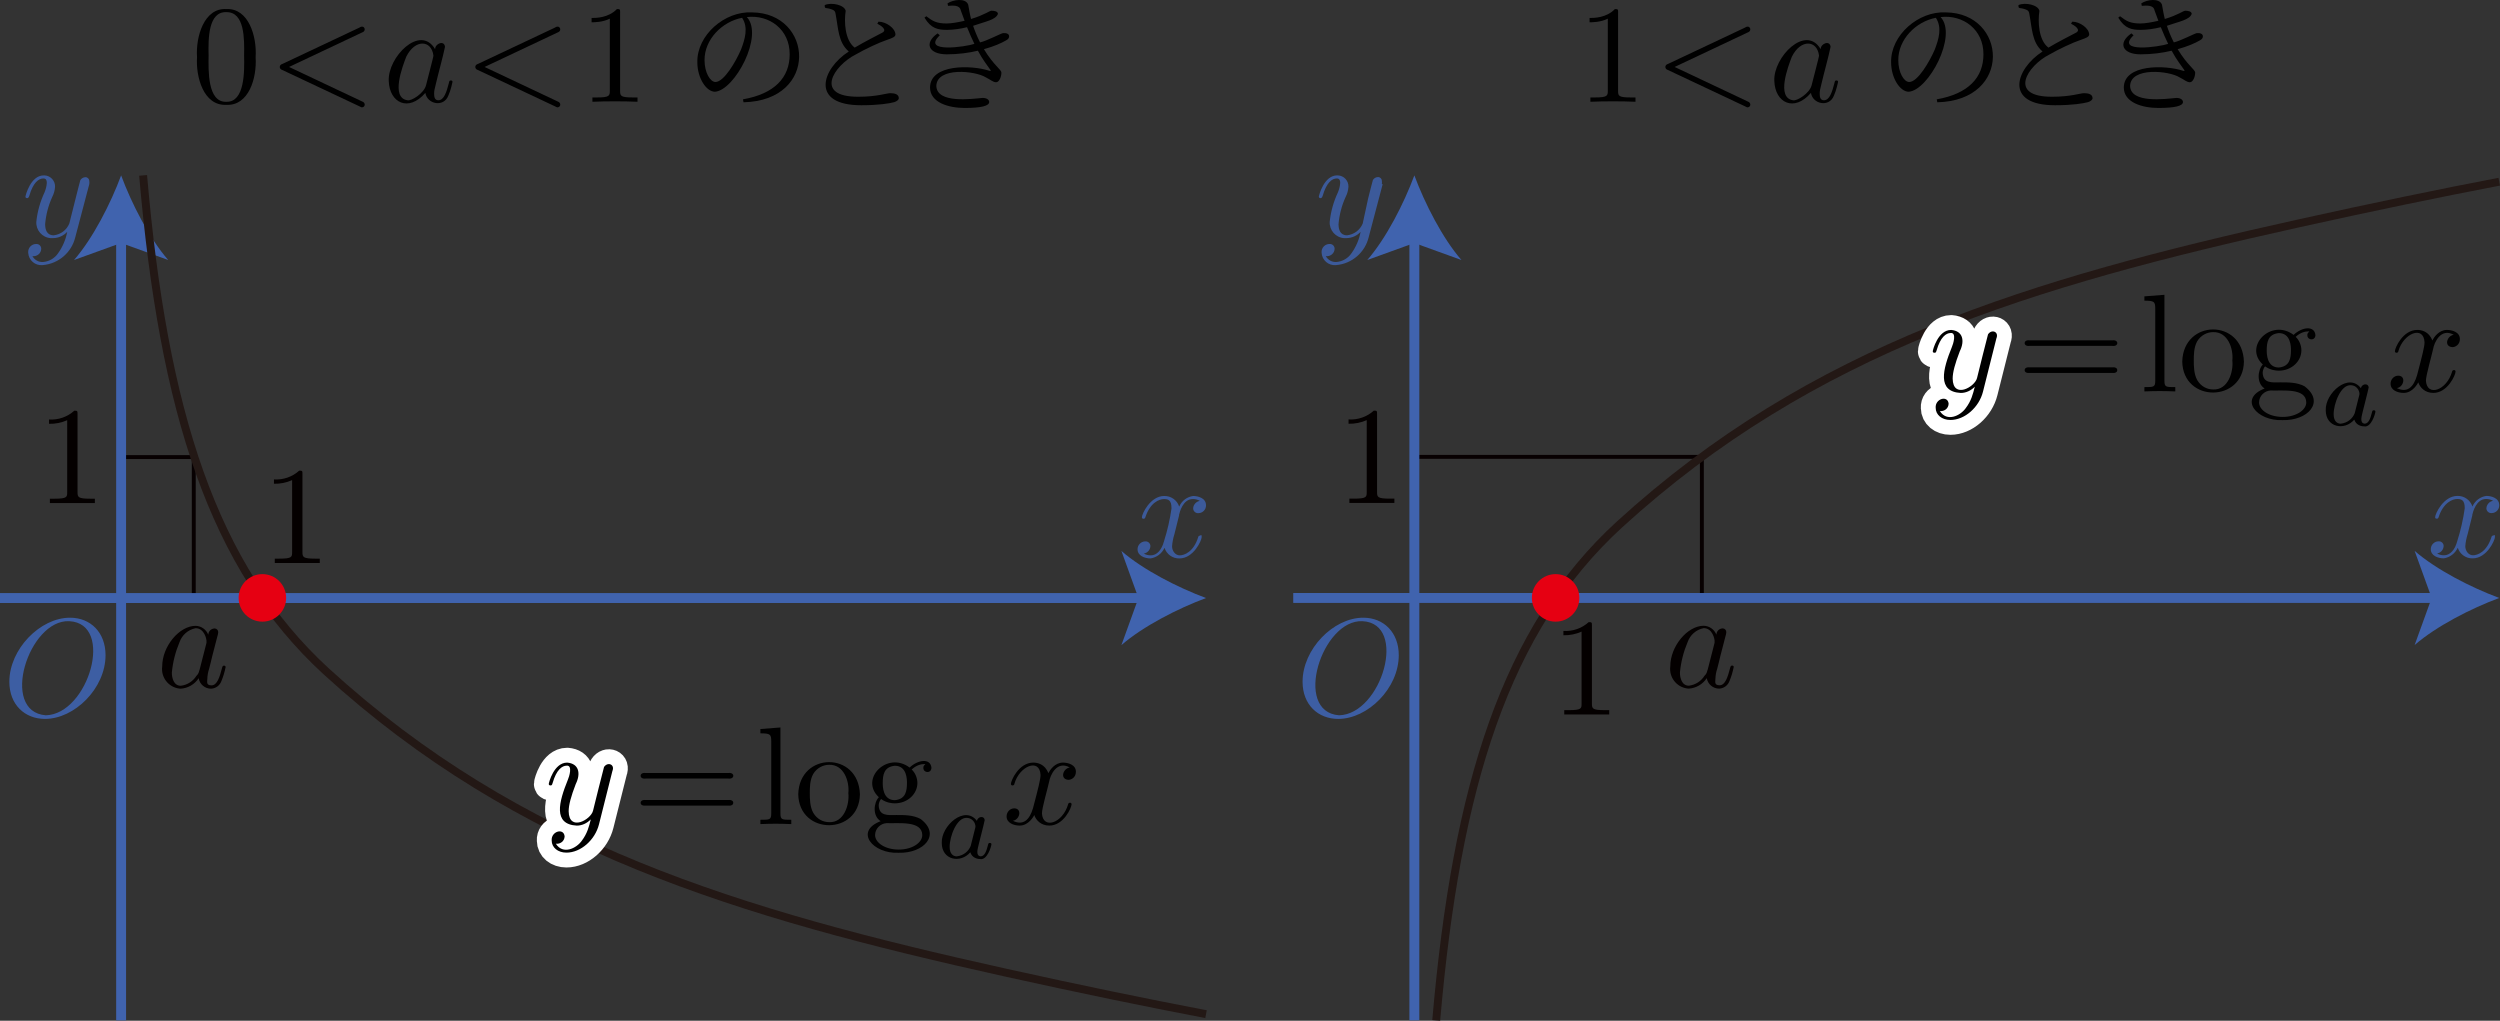 <?xml version="1.0" encoding="UTF-8"?><svg id="_レイヤー_2" xmlns="http://www.w3.org/2000/svg" viewBox="0 0 178.954 73.066"><rect x="0" y="0" width="178.954" height="73.066" fill="#333333" stroke="none"/><g id="_1_1"><g id="_2B_1_1_01"><g id="_対数関数のグラフ"><rect x="8.67" y="32.718" width="5.2" height="10.1" fill="none" stroke="#070001" stroke-miterlimit="10" stroke-width=".28"/><g id="_軸"><g id="_横軸"><path d="M84.388,36.893c.06-.26.29-1.17,1-1.17.175-.001.348.044.5.13-.263.045-.461.264-.48.53-.001.193.155.351.349.351.011,0,.021-0.0.031-.001.304-.005.546-.256.54-.559,0-.004-0-.007-0-.011,0-.52-.59-.66-.92-.66-.443.061-.822.349-1,.76-.15-.462-.585-.77-1.07-.76-1,0-1.6,1.28-1.6,1.53,0,.1.1.1.12.1s.11,0,.13-.11c.34-1.05,1-1.3,1.33-1.3s.54.09.54.67c-.113.8-.294,1.59-.54,2.36-.16.61-.51,1-.94,1-.175.004-.349-.041-.5-.13.263-.043.459-.264.47-.53.001-.188-.151-.341-.339-.341-.01,0-.021 0-.031.001-.309.005-.555.261-.55.57v0c0,.45.5.65.93.65.44-.068.816-.354,1-.76.147.464.584.774,1.07.76,1,0,1.59-1.28,1.59-1.53s-.09-.1-.12-.1-.11,0-.13.11c-.33,1.06-1,1.3-1.32,1.3s-.55-.32-.55-.65c.023-.296.08-.588.17-.87l.34-1.37" fill="#3c5a9a" stroke-width="0"/><line y1="42.808" x2="82.052" y2="42.808" fill="none" stroke="#4063ae" stroke-miterlimit="10" stroke-width=".709"/><path d="M86.329,42.808c-2.013.747-4.509,2.021-6.057,3.37l1.219-3.37-1.219-3.37c1.548,1.349,4.045,2.624,6.057,3.37Z" fill="#4063ae" stroke-width="0"/></g><g id="_縦軸"><path d="M6.391,13.185c.014-.076.014-.154,0-.23 0-.149-.12-.27-.269-.271-.007,0-.014 0-.021.001-.144.008-.275.087-.35.21,0,0-.1.36-.14.53s-.14.53-.2.79l-.45,1.79c-.193.463-.622.784-1.12.84-.51,0-.61-.44-.61-.8.057-.674.229-1.334.51-1.95.116-.224.184-.469.2-.72.017-.436-.323-.803-.759-.82-.017-.001-.034-.001-.051-0-.94,0-1.31,1.44-1.31,1.53s.1.1.12.1.11,0,.16-.18c.27-.94.67-1.23,1-1.23.08,0,.25,0,.25.32-.017.238-.075.471-.17.69-.307.656-.503,1.359-.58,2.08-.041.612.421,1.141,1.033,1.182.059.004.118.003.177-.002.381-.007.742-.169,1-.45-.102.551-.324,1.074-.65,1.53-.247.366-.649.598-1.09.63-.31.015-.601-.148-.75-.42.154.021.309-.022.43-.12.125-.1.199-.25.2-.41.001-.188-.151-.341-.339-.341-.01,0-.021 0-.031.001-.315.003-.567.261-.564.576 0.0.021.002.043.004.064.035.518.483.909,1.001.875.016-.001.033-.003.049-.005,1.123-.098,2.058-.904,2.32-2l1-3.79" fill="#3c5a9a" stroke-width="0"/><line x1="8.67" y1="73.042" x2="8.67" y2="16.832" fill="none" stroke="#4063ae" stroke-miterlimit="10" stroke-width=".709"/><path d="M8.67,12.555c.747,2.013,2.021,4.509,3.37,6.057l-3.37-1.219-3.37,1.219c1.349-1.548,2.624-4.045,3.37-6.057Z" fill="#4063ae" stroke-width="0"/></g><path d="M7.555,46.896c0-1.604-1.056-2.68-2.541-2.68-2.152,0-4.345,2.263-4.345,4.583,0,1.655,1.116,2.662,2.551,2.662,2.113,0,4.335-2.183,4.335-4.565ZM3.28,51.202c-3.32-.257-1.231-6.868,1.674-6.737,3.284.161,1.377,6.66-1.674,6.737" fill="#3d5ea3" stroke-width="0"/></g><path d="M10.244,12.555c1.46,16.845,4.968,28.033,13.096,35.493,13.83,12.64,29.5,17.33,48.67,21.58,5.248,1.164,10.009,2.144,14.319,2.968" fill="none" stroke="#231815" stroke-linejoin="bevel" stroke-width=".567"/><path d="M43.835,55.195c.202-.478-.334-.688-.598-.291-.209.766-.581,2.323-.787,3.13-.156.639-1.72,1.523-1.744.04,0-.457.17-1.075.508-1.953.373-.751.23-1.466-.618-1.532-.947,0-1.315,1.443-1.315,1.532,0,.101.1.101.12.101.1,0,.109-.022.159-.18.269-.935.668-1.234,1.006-1.234.435-.041.181.793.08,1.014-.641,1.585-1.078,3.184.638,3.277.389,0,.728-.169,1.006-.446-.13.518-.249,1.007-.647,1.532-.392.553-1.351,1.01-1.854.212.307.032.615-.171.628-.529-.063-.629-.977-.359-.927.298,0,.496.439.867,1.056.867,1.026,0,2.053-.906,2.332-2.032l.957-3.806" fill="#fff" stroke="#fff" stroke-linecap="round" stroke-linejoin="round" stroke-width="2.126"/><path d="M43.835,55.195c.202-.478-.334-.688-.598-.291-.209.766-.581,2.323-.787,3.13-.156.639-1.72,1.523-1.744.04,0-.457.17-1.075.508-1.953.373-.751.23-1.466-.618-1.532-.947,0-1.315,1.443-1.315,1.532,0,.101.1.101.12.101.1,0,.109-.022.159-.18.269-.935.668-1.234,1.006-1.234.435-.041.181.793.08,1.014-.641,1.585-1.078,3.184.638,3.277.389,0,.728-.169,1.006-.446-.13.518-.249,1.007-.647,1.532-.392.553-1.351,1.01-1.854.212.307.032.615-.171.628-.529-.063-.629-.977-.359-.927.298,0,.496.439.867,1.056.867,1.026,0,2.053-.906,2.332-2.032l.957-3.806" fill="#000" stroke-width="0"/><path d="M52.148,55.731c.453.056.46-.449.01-.399h-5.969c-.442-.052-.451.454.01.399,0,0,5.949,0,5.949,0ZM52.158,57.666c.442.052.45-.454-.01-.399h-5.949c-.452-.056-.46.449-.01.399h5.969" fill="#000" stroke-width="0"/><path d="M55.865,52.073l-1.435.112v.309c.698,0,.777.068.777.557v5.18c0,.45-.11.45-.777.45v.309c.82-.035,1.373-.033,2.212,0,0,0,0-.309,0-.309-.668,0-.777,0-.777-.45v-6.158" fill="#000" stroke-width="0"/><path d="M61.554,56.857c-.097-3.093-4.337-3.048-4.414,0,.064,2.969,4.371,2.931,4.414,0ZM59.352,58.85c-.428,0-.867-.209-1.136-.665-.249-.439-.249-1.047-.249-1.407,0-.389,0-.928.239-1.367.269-.457.737-.665,1.136-.665,1.067-.037,1.474,1.192,1.385,2.033.088.801-.302,2.122-1.375,2.072" fill="#000" stroke-width="0"/><path d="M64.055,57.278c-.867,0-.867-.997-.867-1.227.003-.57.076-1.159.867-1.237.867,0,.867.996.867,1.227-.003.568-.076,1.16-.867,1.237h0ZM62.899,57.666c0-.043,0-.27.169-.471.389.281.797.309.987.309.927,0,1.614-.687,1.614-1.453,0-.37-.16-.737-.409-.968.359-.338.717-.389.897-.389.221-.008-.092.048-.06.281-.001.353.554.42.578-.011-.058-.703-.951-.601-1.564-.022-1.591-1.203-3.611.819-2.202,2.122-.371.386-.468,1.346.13,1.716-1.9.729-.57,2.347,1.286,2.263,1.804.053,3.067-1.304,1.564-2.425-.528-.277-1.106-.277-1.714-.277-.658.016-1.24.058-1.276-.676ZM64.334,60.814c-1.006,0-1.694-.507-1.694-1.036,0-.46.379-.827.817-.856.872.034,2.549-.2,2.561.856,0,.536-.708,1.036-1.684,1.036" fill="#000" stroke-width="0"/><path d="M69.93,58.76c-.871-1.153-2.571.352-2.517,1.579-.001,1.223,1.334,1.49,2.043.669.132.417.537.486.718.486.487.081.783-.876.795-1.065,0-.09-.091-.09-.112-.09-.098,0-.105.025-.154.216-.084.335-.216.745-.509.745-.391-.056-.189-.585-.126-.892.119-.506.325-1.248.418-1.701-.034-.342-.492-.271-.558.054ZM69.483,60.555c-.145.363-.49.686-.997.745-.258,0-.509-.18-.509-.676-.004-.748.509-2.133,1.235-2.079.528.03.659.55.6.705,0,0-.328,1.306-.328,1.306" fill="#000" stroke-width="0"/><path d="M75.093,55.98c.076-.488.557-1.563,1.484-1.043-.483.063-.734.84-.1.885.219,0,.538-.18.538-.579,0-.518-.588-.655-.927-.655-.578,0-.927.525-1.046.755-.249-.658-.787-.755-1.076-.755-1.036,0-1.604,1.284-1.604,1.532.011.156.248.125.249-.011.355-1.277,1.811-1.872,1.873-.637,0,.309-.17.979-.538,2.37-.245.842-.702,1.281-1.445.91.499-.064.686-.882.1-.889-.299,0-.548.259-.548.579,0,.457.498.655.937.655.658,0,1.017-.694,1.046-.755.119.367.478.755,1.076.755,1.026,0,1.594-1.284,1.594-1.532-.013-.166-.248-.113-.249.011-.398,1.371-1.807,1.809-1.873.647.004-.401.406-1.758.508-2.245" fill="#000" stroke-width="0"/><path d="M21.65,33.948c0-.24,0-.26-.23-.26-.493.446-1.146.673-1.81.63v.31c.447.011.891-.077,1.3-.26v5.14c0,.36,0,.48-.92.48h-.32v.31h3.22v-.31h-.32c-.89,0-.92-.11-.92-.48v-5.57" fill="#040000" stroke-width="0"/><path d="M14.91,45.438c-.146-.378-.505-.631-.91-.64-1.16,0-2.39,1.46-2.39,2.91-.101.772.444,1.48,1.216,1.58.035.004.069.008.104.01.524-.033,1.002-.311,1.29-.75.074.438.456.756.9.75.332-.021.619-.237.73-.55.134-.322.234-.657.3-1,0-.1-.09-.1-.12-.1s-.11,0-.14.18c-.17.65-.35,1.23-.75,1.23s-.3-.26-.3-.46c.007-.248.051-.494.13-.73.11-.41.13-.52.22-.89l.36-1.39c.037-.107.06-.218.07-.33.006-.143-.104-.265-.248-.272-.014-.001-.028-0-.042.002-.231.02-.411.208-.42.44v.01ZM14.26,48.008c-.023.142-.094.273-.2.37-.247.394-.659.654-1.12.71-.5,0-.64-.55-.64-.94.07-.751.256-1.486.55-2.18.178-.514.616-.895,1.15-1,.65,0,.78.82.78.88.005.057.005.114,0,.17l-.5,1.95" fill="#040000" stroke-width="0"/><path d="M5.55,29.658c0-.24,0-.26-.23-.26-.493.446-1.146.673-1.81.63v.31c.447.011.891-.077,1.3-.26v5.14c0,.36,0,.48-.92.48h-.32v.31h3.22v-.31h-.32c-.89,0-.92-.11-.92-.48v-5.57" fill="#040000" stroke-width="0"/></g><path d="M18.299,4.099c.098-1.492-.503-3.526-2.093-3.45-1.602-.1-2.206,1.993-2.102,3.45-.095,1.377.452,3.486,2.093,3.406,1.608.084,2.197-1.912,2.102-3.406ZM16.197,7.286c-1.352.048-1.279-2.254-1.265-3.309-.031-1.25-.017-3.148,1.266-3.108,1.33-.026,1.297,1.953,1.275,3.108.027,1.127.052,3.356-1.276,3.309" fill="#000" stroke-width="0"/><path d="M25.922,2.322c.354-.116.152-.588-.189-.349,0,0-5.521,2.604-5.521,2.604-.248.068-.248.368,0,.435,0,0,5.521,2.601,5.521,2.601.13.072.149.072.179.072.253-.018.265-.343.01-.421,0,0-5.232-2.471-5.232-2.471l5.232-2.471" fill="#000" stroke-width="0"/><path d="M31.145,3.52c-1.068-1.811-3.406.576-3.318,2.28.053,1.561,1.415,2.245,2.621.849.128.811,1.314,1.056,1.644.198.169-.36.299-.968.299-.986,0-.101-.09-.101-.119-.101-.1,0-.11.04-.14.18-.169.647-.349,1.237-.757,1.237-.269,0-.299-.263-.299-.46,0-.22.02-.299.13-.737.166-.722.509-1.936.648-2.63-.054-.497-.712-.231-.708.169ZM30.497,6.099c-.142.58-1.052,1.146-1.325,1.079-1.224-.168-.361-2.418-.09-3.122.642-1.286,1.811-1.186,1.943-.079.04-.036-.525,2.08-.528,2.122" fill="#000" stroke-width="0"/><path d="M39.919,2.322c.354-.116.152-.588-.189-.349,0,0-5.521,2.604-5.521,2.604-.248.068-.248.368,0,.435,0,0,5.521,2.601,5.521,2.601.13.072.149.072.179.072.253-.018.265-.343.01-.421,0,0-5.232-2.471-5.232-2.471l5.232-2.471" fill="#000" stroke-width="0"/><path d="M44.39.908c0-.237,0-.259-.229-.259-.618.637-1.495.637-1.814.637v.309c.2,0,.787,0,1.305-.259v5.162c0,.36-.03.478-.927.478h-.319v.309c.934-.043,2.295-.043,3.228,0,0,0,0-.309,0-.309h-.319c-.897,0-.927-.108-.927-.478V.908" fill="#000" stroke-width="0"/><path d="M53.461,1.221c1.621-.186,3.078.904,3.065,2.669,0,1.665-1.086,2.824-3.342,3.22l.037.212c5.428-.126,4.986-6.403.608-6.435-1.949-.102-3.953,1.629-3.912,3.572,0,1.133.645,2.108,1.261,2.108,1.411-.098,3.514-4.022,2.283-5.345ZM53.121,1.275c.456.688.21,1.514-.074,2.263-.377.878-1.224,2.331-1.832,2.331-.378,0-.783-.673-.783-1.558-.012-1.487,1.26-2.767,2.688-3.036" fill="#000" stroke-width="0"/><path d="M59.036.365c-.017.319.083.144.515.313.184.061.239.155.258.302.205,1.044.176,2.047.948,2.705-1.956,1.263-2.768,3.855.902,3.849,1.252,0,2.007-.13,2.347-.22.184-.058.331-.165.331-.288,0-.273-.285-.356-.608-.356-.267,0-.957.255-2.264.255-3.221.026-1.817-2.216-.202-3.029.635-.367,1.666-.856,2.246-1.047.368-.13.589-.205.589-.388-.019-.443-.664-.909-1.215-.91,0,0-.083.147-.083.147.242.12.746.437.35.644-.341.183-1.298.662-1.97,1.068-.713-.534-.764-1.877-.645-2.633-.085-.423-1.003-.632-1.5-.414" fill="#000" stroke-width="0"/><path d="M70.818,5.066c-1.299-.429-4.235-.479-4.244,1.198,0,1.075,1.325,1.464,2.476,1.464,1.187,0,1.758-.147,1.758-.424,0-.176-.194-.295-.47-.295-.793.073-3.285.416-3.314-.863.045-1.363,2.787-1.087,3.544-.608.368.183.515.349.736.349.221,0,.378-.396.378-.68,0-.241-.534-.5-1.252-1.687.7-.191,1.252-.432,1.593-.633.175-.093.211-.194.211-.288,0-.183-.203-.248-.433-.23-.186.036-1.17.561-1.647.665-.221-.435-.378-.831-.497-1.187.862-.305,1.627-.419,1.777-.856-.009-.176-.249-.223-.461-.223-.147,0-.506.306-1.464.59-.092-.36-.147-.727-.203-1.022-.175-.492-1.076-.373-1.482-.093,0,0,.037.176.037.176.333-.024.835-.078.911.32,0,0,.276.748.276.748-.451.108-.958.194-1.289.194-.727,0-1.003-.176-1.454-.518l-.129.101c.479.802.985.874,1.62.874.442,0,.948-.072,1.427-.191.175.432.35.838.525,1.194-.599.209-3.826.685-2.476-.615,0,0-.156-.137-.156-.137-1.004.698-.635,1.5.654,1.5.81,0,1.574-.101,2.228-.259.35.655.727,1.122.883,1.353.064.093.055.119-.064.083" fill="#000" stroke-width="0"/><g id="_対数関数のグラフ-2"><rect x="101.232" y="32.703" width="20.59" height="10.1" fill="none" stroke="#070001" stroke-miterlimit="10" stroke-width=".28"/><g id="_軸-2"><g id="_横軸-2"><path d="M176.96,36.888c.06-.26.29-1.17,1-1.17.175-.001.348.044.5.13-.263.045-.461.264-.48.53-.001.193.155.351.349.351.011,0,.021-0.0.031-.001.304-.005.546-.256.54-.559,0-.004-0-.007-0-.011,0-.52-.59-.66-.92-.66-.443.061-.822.349-1,.76-.15-.462-.585-.77-1.07-.76-1,0-1.6,1.28-1.6,1.53,0,.1.1.1.12.1s.11,0,.13-.11c.34-1.05,1-1.3,1.33-1.3s.54.09.54.67c-.113.8-.294,1.59-.54,2.36-.16.61-.51,1-.94,1-.175.004-.349-.041-.5-.13.263-.043.459-.264.47-.53.001-.188-.151-.341-.339-.341-.01,0-.021 0-.031.001-.309.005-.555.261-.55.57v0c0,.45.5.65.93.65.44-.068.816-.354,1-.76.147.464.584.774,1.07.76,1,0,1.59-1.28,1.59-1.53s-.09-.1-.12-.1-.11,0-.13.11c-.33,1.06-1,1.3-1.32,1.3s-.55-.32-.55-.65c.023-.296.08-.588.17-.87l.34-1.37" fill="#3c5a9a" stroke-width="0"/><line x1="92.572" y1="42.803" x2="174.623" y2="42.803" fill="none" stroke="#4063ae" stroke-miterlimit="10" stroke-width=".709"/><path d="M178.9,42.803c-2.013.747-4.509,2.021-6.057,3.37l1.219-3.37-1.219-3.37c1.548,1.349,4.045,2.624,6.057,3.37Z" fill="#4063ae" stroke-width="0"/></g><g id="_縦軸-2"><line x1="101.242" y1="73.042" x2="101.242" y2="16.832" fill="none" stroke="#4063ae" stroke-miterlimit="10" stroke-width=".709"/><path d="M101.242,12.555c.747,2.013,2.021,4.509,3.37,6.057l-3.37-1.219-3.37,1.219c1.349-1.548,2.624-4.045,3.37-6.057Z" fill="#4063ae" stroke-width="0"/><path d="M98.914,13.175c.014-.076.014-.154,0-.23 0-.149-.12-.27-.269-.271-.007,0-.014 0-.021.001-.144.008-.275.087-.35.21,0,0-.1.36-.14.53s-.14.53-.2.79l-.39,1.8c-.193.463-.622.784-1.12.84-.51,0-.61-.44-.61-.8.057-.674.229-1.334.51-1.95.116-.224.184-.469.2-.72.017-.436-.323-.803-.759-.82-.017-.001-.034-.001-.051-0-.94,0-1.31,1.44-1.31,1.53s.1.1.12.1.11,0,.16-.18c.27-.94.67-1.23,1-1.23.08,0,.25,0,.25.32-.017.238-.075.471-.17.69-.307.656-.503,1.359-.58,2.08-.041.612.421,1.141,1.033,1.182.059.004.118.003.177-.002.381-.007.742-.169,1-.45-.102.551-.324,1.074-.65,1.53-.247.366-.649.598-1.09.63-.31.015-.601-.148-.75-.42.154.021.309-.022.43-.12.125-.1.199-.25.2-.41.001-.188-.151-.341-.339-.341-.01,0-.021 0-.031.001-.315.003-.567.261-.564.576 0.0.021.002.043.004.064.035.518.483.909,1.001.875.016-.001.033-.003.049-.005,1.123-.098,2.058-.904,2.32-2l1-3.79" fill="#3c5a9a" stroke-width="0"/></g><path d="M100.126,46.896c0-1.604-1.056-2.68-2.541-2.68-2.152,0-4.345,2.263-4.345,4.583,0,1.655,1.116,2.662,2.551,2.662,2.113,0,4.335-2.183,4.335-4.565ZM95.852,51.202c-3.32-.257-1.231-6.868,1.674-6.737,3.284.161,1.377,6.66-1.674,6.737" fill="#3d5ea3" stroke-width="0"/></g><path d="M178.9,13.006c-4.31.826-9.073,1.813-14.329,2.978-19.17,4.25-34.84,8.94-48.67,21.58-8.126,7.459-11.634,18.642-13.095,35.478" fill="none" stroke="#231815" stroke-linejoin="bevel" stroke-width=".567"/><path d="M142.904,24.224c.202-.478-.334-.688-.598-.291-.209.766-.581,2.323-.787,3.13-.156.639-1.72,1.523-1.744.04,0-.457.17-1.075.508-1.953.373-.751.23-1.466-.618-1.532-.947,0-1.315,1.443-1.315,1.532,0,.101.1.101.12.101.1,0,.109-.022.159-.18.269-.935.668-1.234,1.006-1.234.435-.041.181.793.08,1.014-.641,1.585-1.078,3.184.638,3.277.389,0,.728-.169,1.006-.446-.13.518-.249,1.007-.647,1.532-.392.553-1.351,1.01-1.854.212.307.032.615-.171.628-.529-.063-.629-.977-.359-.927.298,0,.496.439.867,1.056.867,1.026,0,2.053-.906,2.332-2.032l.957-3.806" fill="#fff" stroke="#fff" stroke-linecap="round" stroke-linejoin="round" stroke-width="2.126"/><path d="M142.904,24.224c.202-.478-.334-.688-.598-.291-.209.766-.581,2.323-.787,3.13-.156.639-1.72,1.523-1.744.04,0-.457.17-1.075.508-1.953.373-.751.23-1.466-.618-1.532-.947,0-1.315,1.443-1.315,1.532,0,.101.1.101.12.101.1,0,.109-.022.159-.18.269-.935.668-1.234,1.006-1.234.435-.041.181.793.08,1.014-.641,1.585-1.078,3.184.638,3.277.389,0,.728-.169,1.006-.446-.13.518-.249,1.007-.647,1.532-.392.553-1.351,1.01-1.854.212.307.032.615-.171.628-.529-.063-.629-.977-.359-.927.298,0,.496.439.867,1.056.867,1.026,0,2.053-.906,2.332-2.032l.957-3.806" fill="#000" stroke-width="0"/><path d="M151.217,24.76c.453.056.46-.449.01-.399h-5.969c-.442-.052-.451.454.01.399h5.949ZM151.227,26.695c.442.052.45-.454-.01-.399,0,0-5.949,0-5.949,0-.452-.056-.46.449-.01.399h5.969" fill="#000" stroke-width="0"/><path d="M154.934,21.102l-1.435.112v.309c.698,0,.777.068.777.557v5.18c0,.45-.11.45-.777.45v.309c.82-.035,1.373-.033,2.212,0,0,0,0-.309,0-.309-.668,0-.777,0-.777-.45v-6.158" fill="#000" stroke-width="0"/><path d="M160.623,25.886c-.097-3.093-4.337-3.048-4.414,0,.064,2.969,4.371,2.931,4.414,0ZM158.42,27.878c-.428,0-.867-.209-1.136-.665-.249-.439-.249-1.047-.249-1.407,0-.389,0-.928.239-1.367.269-.457.737-.665,1.136-.665,1.067-.037,1.474,1.192,1.385,2.033.088.801-.302,2.122-1.375,2.072" fill="#000" stroke-width="0"/><path d="M163.123,26.307c-.867,0-.867-.997-.867-1.227.003-.57.076-1.159.867-1.237.867,0,.867.996.867,1.227-.003.568-.076,1.16-.867,1.237h0ZM161.967,26.695c0-.043,0-.27.169-.471.389.281.797.309.987.309.927,0,1.614-.687,1.614-1.453,0-.37-.16-.737-.409-.968.359-.338.717-.389.897-.389.221-.008-.092.048-.06.281-.001.353.554.42.578-.011-.058-.703-.951-.601-1.564-.022-1.591-1.203-3.611.819-2.202,2.122-.371.386-.468,1.346.13,1.716-1.9.729-.57,2.347,1.286,2.263,1.804.053,3.067-1.304,1.564-2.425-.528-.277-1.106-.277-1.714-.277-.658.016-1.24.058-1.276-.676ZM163.402,29.843c-1.006,0-1.694-.507-1.694-1.036,0-.46.379-.827.817-.856.872.034,2.549-.2,2.561.856,0,.536-.708,1.036-1.684,1.036" fill="#000" stroke-width="0"/><path d="M168.998,27.789c-.871-1.153-2.571.352-2.517,1.579-.001,1.223,1.334,1.49,2.043.669.132.417.537.486.718.486.487.081.783-.876.795-1.065,0-.09-.091-.09-.112-.09-.098,0-.105.025-.154.216-.084.335-.216.745-.509.745-.391-.056-.189-.585-.126-.892.119-.506.325-1.248.418-1.701-.034-.342-.492-.271-.558.054ZM168.552,29.584c-.145.363-.49.686-.997.745-.258,0-.509-.18-.509-.676-.004-.748.509-2.133,1.235-2.079.528.03.659.55.6.705,0,0-.328,1.306-.328,1.306" fill="#000" stroke-width="0"/><path d="M174.161,25.008c.076-.488.557-1.563,1.484-1.043-.483.063-.734.84-.1.885.219,0,.538-.18.538-.579,0-.518-.588-.655-.927-.655-.578,0-.927.525-1.046.755-.249-.658-.787-.755-1.076-.755-1.036,0-1.604,1.284-1.604,1.532.011.156.248.125.249-.011.355-1.277,1.811-1.872,1.873-.637,0,.309-.17.979-.538,2.37-.245.842-.702,1.281-1.445.91.499-.064.686-.882.1-.889-.299,0-.548.259-.548.579,0,.457.498.655.937.655.658,0,1.017-.694,1.046-.755.119.367.478.755,1.076.755,1.026,0,1.594-1.284,1.594-1.532-.013-.166-.248-.113-.249.011-.398,1.371-1.807,1.809-1.873.647.004-.401.406-1.758.508-2.245" fill="#000" stroke-width="0"/><path d="M113.952,44.793c0-.24,0-.26-.23-.26-.493.446-1.146.673-1.81.63v.31c.447.011.891-.077,1.3-.26v5.14c0,.36,0,.48-.92.48h-.32v.31h3.22v-.31h-.32c-.89,0-.92-.11-.92-.48v-5.57" fill="#040000" stroke-width="0"/><path d="M122.862,45.433c-.146-.378-.505-.631-.91-.64-1.16,0-2.39,1.46-2.39,2.91-.101.772.444,1.48,1.216,1.58.035.004.069.008.104.01.524-.033,1.002-.311,1.29-.75.074.438.456.756.9.75.332-.021.619-.237.73-.55.134-.322.234-.657.3-1,0-.1-.09-.1-.12-.1s-.11,0-.14.18c-.17.65-.35,1.23-.75,1.23s-.3-.26-.3-.46c.007-.248.051-.494.13-.73.11-.41.13-.52.22-.89l.36-1.39c.037-.107.06-.218.07-.33.006-.143-.104-.265-.248-.272-.014-.001-.028-0-.042.002-.231.02-.411.208-.42.44v.01ZM122.212,48.003c-.023.142-.094.273-.2.37-.247.394-.659.654-1.12.71-.5,0-.64-.55-.64-.94.07-.751.256-1.486.55-2.18.178-.514.616-.895,1.15-1,.65,0,.78.82.78.88.005.057.005.114,0,.17l-.5,1.95" fill="#040000" stroke-width="0"/><path d="M98.572,29.653c0-.24,0-.26-.23-.26-.493.446-1.146.673-1.81.63v.31c.447.011.891-.077,1.3-.26v5.14c0,.36,0,.48-.92.48h-.32v.31h3.22v-.31h-.32c-.89,0-.92-.11-.92-.48v-5.57" fill="#040000" stroke-width="0"/></g><path d="M115.827.908c0-.237,0-.259-.229-.259-.618.637-1.495.637-1.814.637v.309c.2,0,.787,0,1.305-.259v5.162c0,.36-.03.478-.927.478h-.319v.309c.934-.043,2.295-.043,3.228,0,0,0,0-.309,0-.309h-.319c-.897,0-.927-.108-.927-.478V.908" fill="#000" stroke-width="0"/><path d="M125.105,2.322c.354-.116.152-.588-.189-.349,0,0-5.521,2.604-5.521,2.604-.248.068-.248.368,0,.435,0,0,5.521,2.601,5.521,2.601.13.072.149.072.179.072.253-.018.265-.343.01-.421,0,0-5.232-2.471-5.232-2.471l5.232-2.471" fill="#000" stroke-width="0"/><path d="M130.327,3.52c-1.068-1.811-3.406.576-3.318,2.28.053,1.561,1.415,2.245,2.621.849.128.811,1.314,1.056,1.644.198.169-.36.299-.968.299-.986,0-.101-.09-.101-.119-.101-.1,0-.11.04-.14.18-.169.647-.349,1.237-.757,1.237-.269,0-.299-.263-.299-.46,0-.22.02-.299.13-.737.166-.722.509-1.936.648-2.63-.054-.497-.712-.231-.708.169ZM129.68,6.099c-.142.58-1.052,1.146-1.325,1.079-1.224-.168-.361-2.418-.09-3.122.642-1.286,1.811-1.186,1.943-.079.04-.036-.525,2.08-.528,2.122" fill="#000" stroke-width="0"/><path d="M138.913,1.221c1.621-.186,3.078.904,3.065,2.669,0,1.665-1.086,2.824-3.342,3.22l.037.212c5.428-.126,4.986-6.403.608-6.435-1.949-.102-3.953,1.629-3.912,3.572,0,1.133.645,2.108,1.261,2.108,1.411-.098,3.514-4.022,2.283-5.345ZM138.572,1.275c.456.688.21,1.514-.074,2.263-.377.878-1.224,2.331-1.832,2.331-.378,0-.783-.673-.783-1.558-.012-1.487,1.26-2.767,2.688-3.036" fill="#000" stroke-width="0"/><path d="M144.487.365c-.017.319.083.144.515.313.184.061.239.155.258.302.205,1.044.176,2.047.948,2.705-1.956,1.263-2.768,3.855.902,3.849,1.252,0,2.007-.13,2.347-.22.184-.058.331-.165.331-.288,0-.273-.285-.356-.608-.356-.267,0-.957.255-2.264.255-3.221.026-1.817-2.216-.203-3.029.635-.367,1.666-.856,2.246-1.047.368-.13.589-.205.589-.388-.019-.443-.664-.909-1.215-.91,0,0-.083.147-.083.147.242.12.746.437.35.644-.341.183-1.298.662-1.97,1.068-.713-.534-.764-1.877-.645-2.633-.085-.423-1.003-.632-1.5-.414" fill="#000" stroke-width="0"/><path d="M156.27,5.066c-1.299-.429-4.235-.479-4.244,1.198,0,1.075,1.325,1.464,2.476,1.464,1.187,0,1.758-.147,1.758-.424,0-.176-.194-.295-.47-.295-.793.073-3.285.416-3.314-.863.045-1.363,2.787-1.087,3.544-.608.368.183.515.349.736.349.221,0,.378-.396.378-.68,0-.241-.534-.5-1.252-1.687.7-.191,1.252-.432,1.593-.633.175-.093.211-.194.211-.288,0-.183-.203-.248-.433-.23-.186.036-1.17.561-1.647.665-.221-.435-.378-.831-.497-1.187.862-.305,1.627-.419,1.777-.856-.009-.176-.249-.223-.461-.223-.147,0-.506.306-1.464.59-.092-.36-.147-.727-.203-1.022-.175-.492-1.076-.373-1.482-.093,0,0,.037.176.037.176.333-.024.835-.078.911.32,0,0,.276.748.276.748-.451.108-.958.194-1.289.194-.727,0-1.003-.176-1.454-.518l-.129.101c.479.802.985.874,1.62.874.442,0,.948-.072,1.427-.191.175.432.35.838.525,1.194-.599.209-3.826.685-2.476-.615,0,0-.156-.137-.156-.137-1.004.698-.635,1.5.654,1.5.81,0,1.574-.101,2.228-.259.35.655.727,1.122.883,1.353.064.093.055.119-.064.083" fill="#000" stroke-width="0"/><circle cx="18.781" cy="42.798" r="1.701" fill="#e60012" stroke-width="0"/><circle cx="111.353" cy="42.798" r="1.701" fill="#e60012" stroke-width="0"/></g></g></svg>